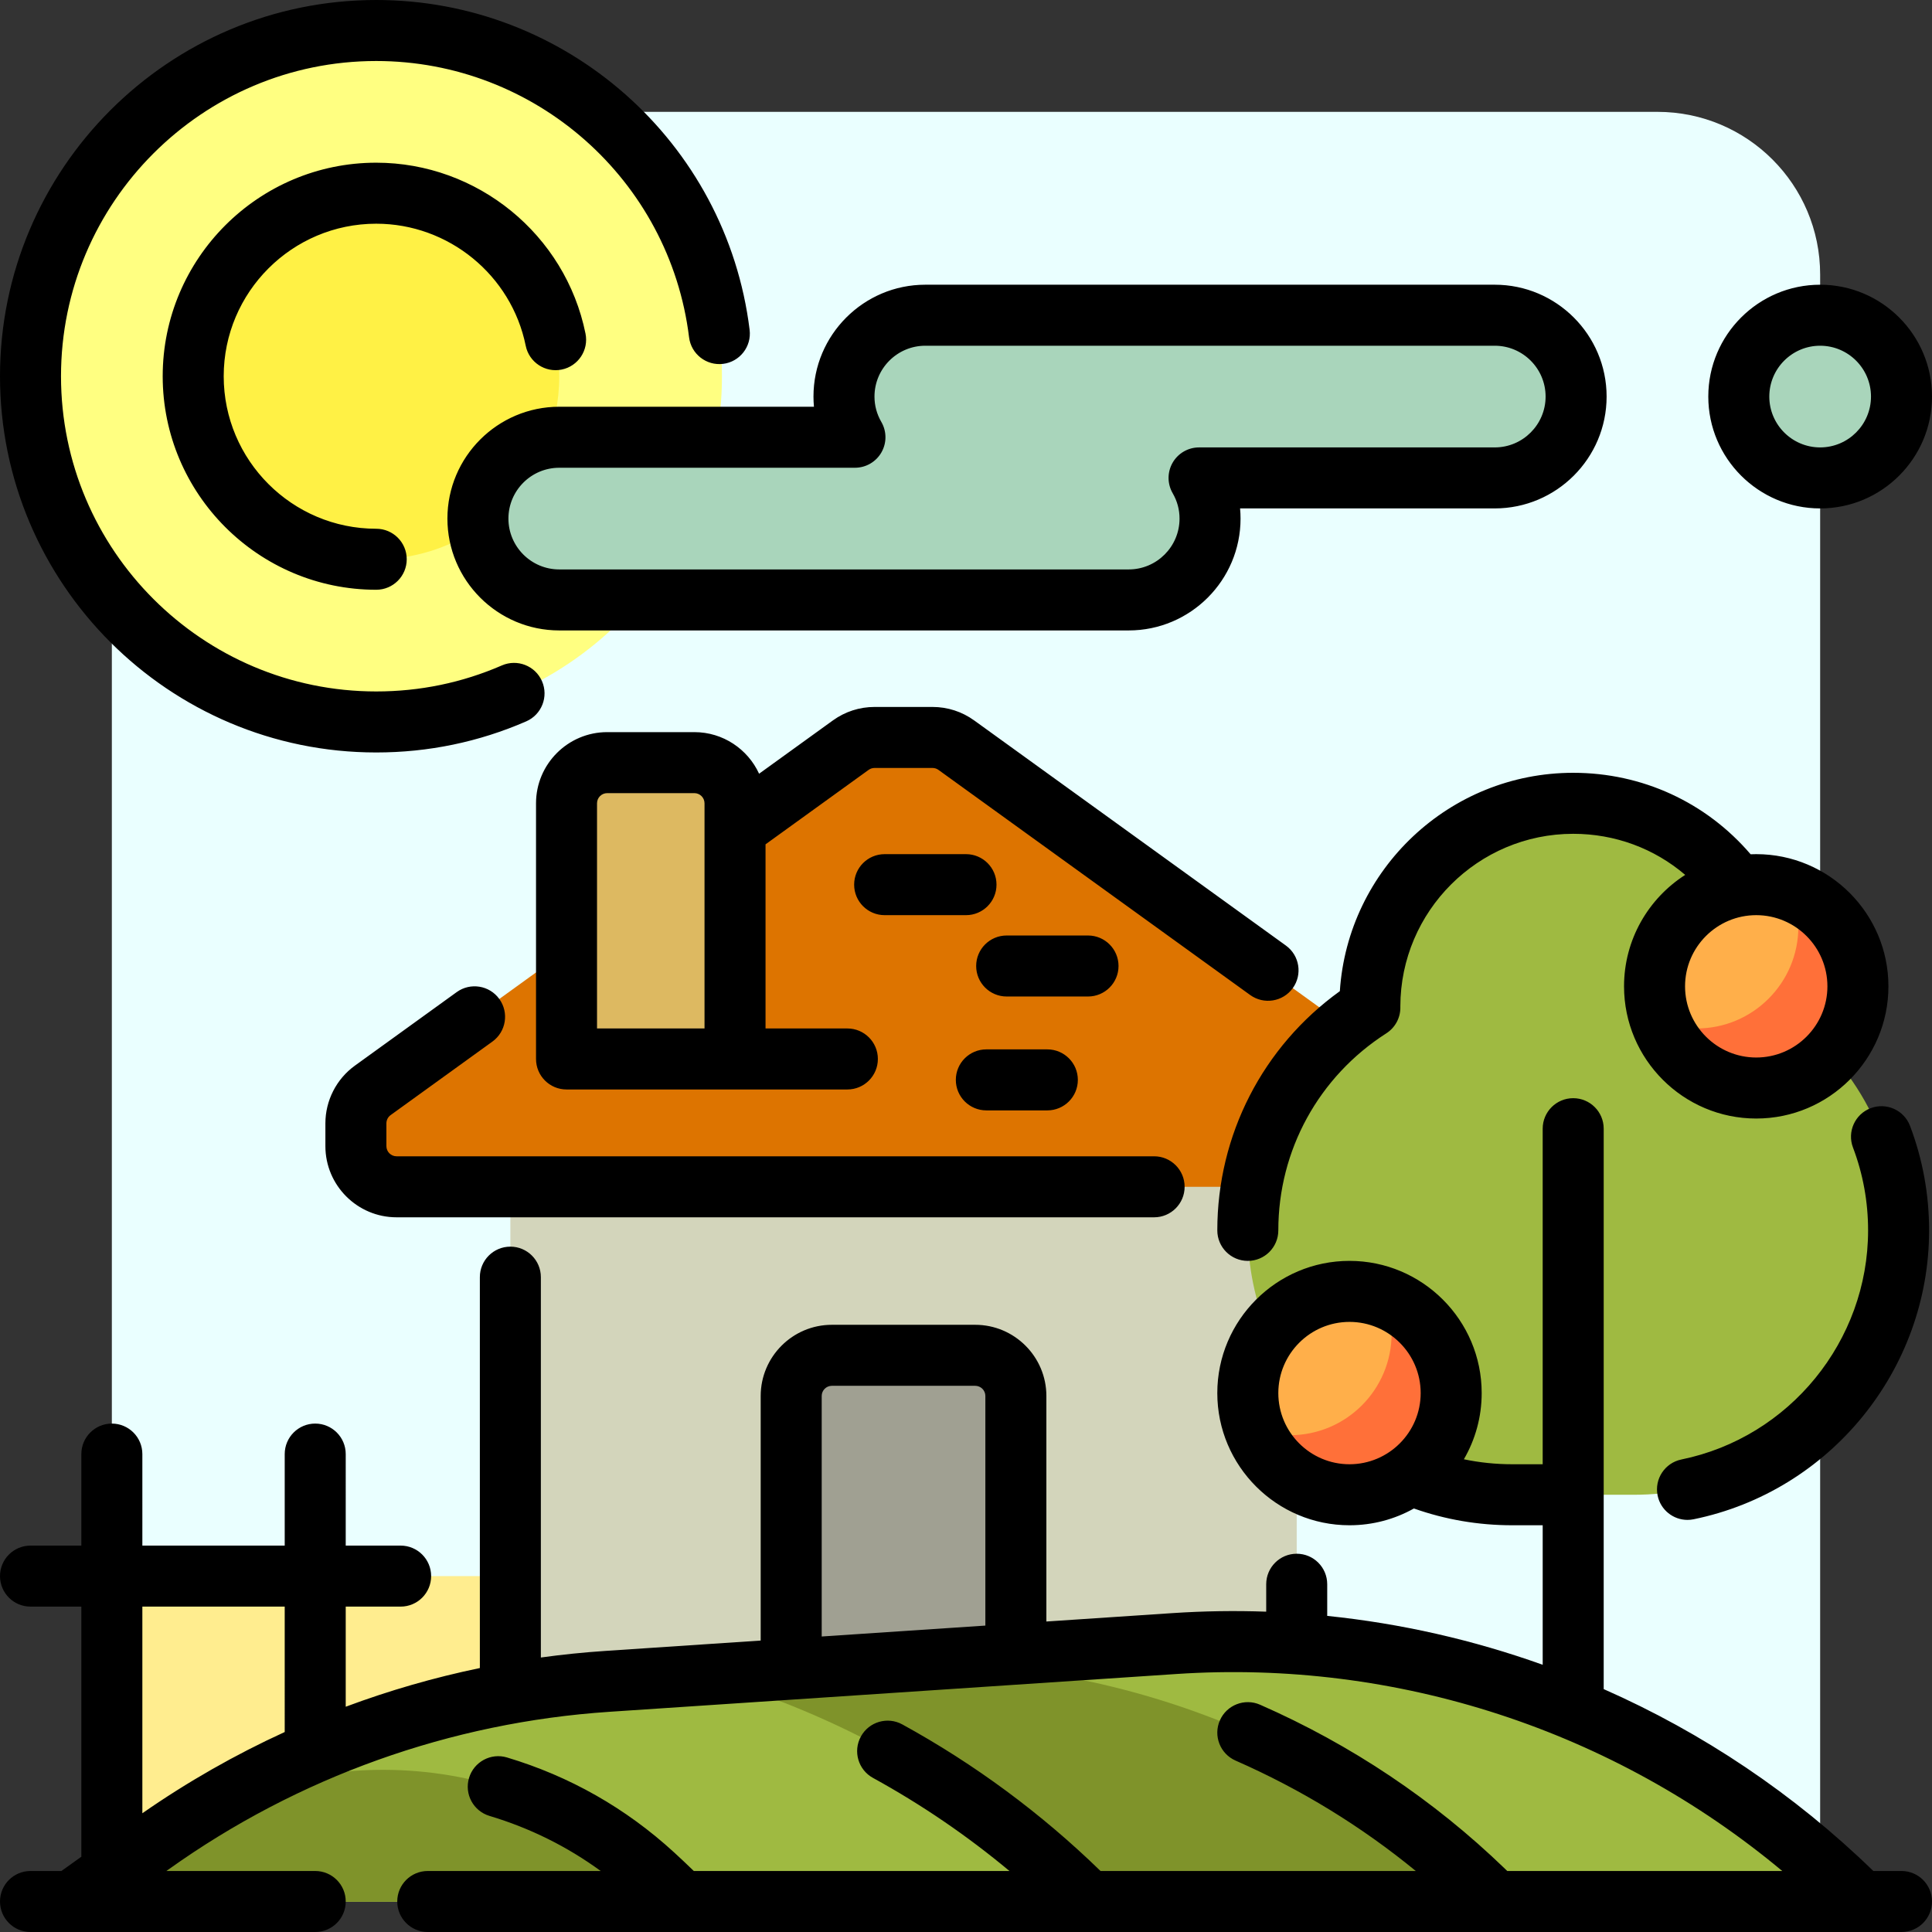 <?xml version="1.0" encoding="iso-8859-1"?>
<!-- Uploaded to: SVG Repo, www.svgrepo.com, Generator: SVG Repo Mixer Tools -->
<svg height="800px" width="800px" version="1.1" id="Layer_1" xmlns="http://www.w3.org/2000/svg" xmlns:xlink="http://www.w3.org/1999/xlink" 
	 viewBox="0 0 512 512" xml:space="preserve">
<rect x="0" y="0" width="512" height="512" fill="#333333" stroke="none"/>
<path style="fill:#EAFFFF;" d="M482.358,493.137H29.642V72.758c0-23.812,19.304-43.116,43.116-43.116h366.484
	c23.812,0,43.116,19.304,43.116,43.116V493.137z"/>
<path style="fill:#FFED8F;" d="M180.547,493.137H29.642v-75.453h150.905V493.137z"/>
<path style="fill:#FFFF81;" d="M191.326,99.705c0,50.601-41.02,91.621-91.621,91.621S8.084,150.306,8.084,99.705
	S49.105,8.084,99.705,8.084S191.326,49.105,191.326,99.705z"/>
<path style="fill:#FFF145;" d="M99.705,51.2c26.789,0,48.505,21.716,48.505,48.505s-21.716,48.505-48.505,48.505
	S51.2,126.494,51.2,99.705S72.916,51.2,99.705,51.2z"/>
<path style="fill:#A9D5BB;" d="M417.684,105.095L417.684,105.095c0,11.906-9.651,21.558-21.558,21.558h-78.361
	c1.839,3.173,2.908,6.848,2.908,10.779l0,0c0,11.906-9.651,21.558-21.558,21.558H148.211c-11.906,0-21.558-9.651-21.558-21.558l0,0
	c0-11.906,9.651-21.558,21.558-21.558h78.361c-1.839-3.173-2.908-6.848-2.908-10.779l0,0c0-11.906,9.651-21.558,21.558-21.558
	h150.905C408.033,83.537,417.684,93.189,417.684,105.095z M482.358,83.537c-11.906,0-21.558,9.651-21.558,21.558
	s9.651,21.558,21.558,21.558c11.906,0,21.558-9.651,21.558-21.558C503.916,93.189,494.264,83.537,482.358,83.537z"/>
<path style="fill:#D3D5BB;" d="M343.644,493.137H135.25V284.744h208.394V493.137z"/>
<path style="fill:#A0A092;" d="M269.217,463.366h-59.541v-93.418c0-5.953,4.826-10.779,10.779-10.779h37.983
	c5.953,0,10.779,4.826,10.779,10.779V463.366z"/>
<path style="fill:#DD7400;" d="M253.437,197.474L380.11,288.96c2.806,2.026,4.468,5.277,4.468,8.738v6.037
	c0,5.953-4.826,10.779-10.779,10.779H105.095c-5.953,0-10.779-4.826-10.779-10.779v-6.037c0-3.461,1.662-6.712,4.468-8.738
	l126.673-91.486c1.837-1.327,4.045-2.04,6.311-2.04h15.357C249.391,195.433,251.599,196.147,253.437,197.474z"/>
<path style="fill:#DDB961;" d="M194.792,280.637h-44.656v-67.753c0-5.953,4.826-10.779,10.779-10.779h23.098
	c5.953,0,10.779,4.826,10.779,10.779V280.637z"/>
<path style="fill:#9FBA41;" d="M503.146,326.063L503.146,326.063c0,38.695-31.368,70.063-70.063,70.063h-32.337
	c-38.694,0-70.063-31.369-70.063-70.063l0,0c0-24.802,12.899-46.578,32.343-59.029c0-0.085-0.006-0.169-0.006-0.255
	c0-29.765,24.13-53.895,53.895-53.895c29.765,0,53.895,24.13,53.895,53.895c0,0.085-0.007,0.169-0.007,0.255
	C490.247,279.485,503.146,301.261,503.146,326.063z"/>
<path style="fill:#FF7039;" d="M492.367,261.389c0,14.883-12.065,26.947-26.947,26.947c-14.883,0-26.947-12.065-26.947-26.947
	s12.065-26.947,26.947-26.947C480.302,234.442,492.367,246.507,492.367,261.389z M357.63,342.232
	c-14.882,0-26.947,12.065-26.947,26.947s12.065,26.947,26.947,26.947c14.883,0,26.947-12.065,26.947-26.947
	S372.513,342.232,357.63,342.232z"/>
<path style="fill:#FFAF4A;" d="M476.584,245.606c0,14.882-12.065,26.947-26.947,26.947c-3.327,0-6.512-0.607-9.454-1.71
	c-1.103-2.943-1.71-6.127-1.71-9.454c0-14.883,12.065-26.947,26.947-26.947c3.327,0,6.513,0.607,9.454,1.71
	C475.977,239.094,476.584,242.278,476.584,245.606z M357.63,342.232c-14.882,0-26.947,12.065-26.947,26.947
	c0,3.327,0.607,6.512,1.71,9.454c2.943,1.103,6.127,1.71,9.454,1.71c14.882,0,26.947-12.065,26.947-26.947
	c0-3.327-0.607-6.512-1.71-9.454C364.142,342.838,360.958,342.232,357.63,342.232z"/>
<path style="fill:#9FBA41;" d="M493.137,503.916H18.863l21.083-15.058c35.544-25.389,77.455-40.375,121.039-43.281l150.23-10.016
	C378.875,431.051,445.188,455.967,493.137,503.916L493.137,503.916z"/>
<path style="fill:#7F932A;" d="M396.126,503.916H18.863l21.083-15.058c35.544-25.389,77.455-40.375,121.039-43.281l66.289-4.419
	c61.246-4.083,121.777,17.245,165.93,59.886C394.185,501.992,395.159,502.949,396.126,503.916L396.126,503.916z"/>
<path style="fill:#9FBA41;" d="M288.337,503.916H18.863l21.083-15.058c35.544-25.389,77.455-40.375,121.039-43.281l6.835-0.456
	c13.739-0.916,27.512,1.216,40.327,6.256C237.87,463.068,265.236,480.815,288.337,503.916L288.337,503.916z"/>
<path style="fill:#7F932A;" d="M180.547,503.916H18.863l21.083-15.058c0.211-0.151,0.423-0.301,0.634-0.452
	c40.571-28.777,95.944-25.155,132.607,8.46C175.685,499.158,178.139,501.508,180.547,503.916L180.547,503.916z"/>
<path d="M288.337,264.084h-21.558c-4.466,0-8.084-3.62-8.084-8.084c0-4.465,3.618-8.084,8.084-8.084h21.558
	c4.466,0,8.084,3.62,8.084,8.084C296.421,260.465,292.803,264.084,288.337,264.084z M452.716,105.095
	c0-16.345,13.298-29.642,29.642-29.642S512,88.75,512,105.095s-13.298,29.642-29.642,29.642S452.716,121.44,452.716,105.095z
	 M468.884,105.095c0,7.43,6.044,13.474,13.474,13.474s13.474-6.044,13.474-13.474s-6.044-13.474-13.474-13.474
	S468.884,97.665,468.884,105.095z M261.389,278.097c-4.466,0-8.084,3.62-8.084,8.084c0,4.465,3.618,8.084,8.084,8.084h16.168
	c4.466,0,8.084-3.62,8.084-8.084c0-4.465-3.618-8.084-8.084-8.084H261.389z M103.518,295.513l26.983-19.488
	c3.618-2.614,4.433-7.667,1.819-11.287c-2.616-3.62-7.667-4.434-11.288-1.821L94.05,282.406c-4.895,3.535-7.818,9.253-7.818,15.292
	v6.037c0,10.401,8.463,18.863,18.863,18.863h200.758c4.466,0,8.084-3.62,8.084-8.084s-3.618-8.084-8.084-8.084H105.095
	c-1.486,0-2.695-1.209-2.695-2.695v-6.037C102.4,296.835,102.818,296.018,103.518,295.513z M446.597,231.856
	c-8.194-7.006-18.593-10.888-29.681-10.888c-25.237,0-45.773,20.514-45.811,45.743l0.005,0.224c0.035,2.791-1.373,5.402-3.723,6.907
	c-17.92,11.475-28.619,30.997-28.619,52.221c0,4.465-3.618,8.084-8.084,8.084c-4.466,0-8.084-3.62-8.084-8.084
	c0-25.311,12.059-48.697,32.472-63.394c2.121-32.267,29.049-57.869,61.843-57.869c18.304,0,35.221,7.819,47.018,21.589
	c0.494-0.02,0.988-0.031,1.488-0.031c19.317,0,35.032,15.716,35.032,35.032c0,19.316-15.715,35.032-35.032,35.032
	c-19.317,0-35.032-15.716-35.032-35.032C430.388,248.996,436.857,238.085,446.597,231.856z M446.557,261.389
	c0,10.401,8.463,18.863,18.863,18.863c10.401,0,18.863-8.463,18.863-18.863s-8.463-18.863-18.863-18.863
	C455.019,242.526,446.557,250.989,446.557,261.389z M99.705,199.411c13.809,0,27.181-2.772,39.746-8.239
	c4.094-1.782,5.968-6.544,4.188-10.639c-1.781-4.095-6.544-5.969-10.638-4.188c-10.518,4.577-21.72,6.897-33.296,6.897
	c-46.062,0-83.537-37.475-83.537-83.537s37.475-83.537,83.537-83.537c42.131,0,77.772,31.48,82.907,73.225
	c0.545,4.432,4.588,7.577,9.011,7.036c4.43-0.545,7.581-4.58,7.036-9.01C192.53,37.582,149.989,0,99.705,0
	C44.727,0,0,44.727,0,99.705S44.727,199.411,99.705,199.411z M99.705,59.284c19.155,0,35.816,13.601,39.615,32.34
	c0.887,4.376,5.156,7.201,9.53,6.316c4.376-0.887,7.205-5.153,6.316-9.53c-5.32-26.246-28.645-45.295-55.461-45.295
	c-31.203,0-56.589,25.385-56.589,56.589s25.387,56.589,56.589,56.589c4.466,0,8.084-3.62,8.084-8.084
	c0-4.465-3.618-8.084-8.084-8.084c-22.288,0-40.421-18.132-40.421-40.421S77.418,59.284,99.705,59.284z M256,226.358h-21.558
	c-4.466,0-8.084,3.62-8.084,8.084c0,4.465,3.618,8.084,8.084,8.084H256c4.466,0,8.084-3.62,8.084-8.084
	C264.084,229.977,260.466,226.358,256,226.358z M512,503.916c0,4.465-3.618,8.084-8.084,8.084H113.359
	c-4.466,0-8.084-3.62-8.084-8.084s3.618-8.084,8.084-8.084h45.833c-8.901-6.499-18.774-11.393-29.469-14.597
	c-4.278-1.281-6.707-5.787-5.425-10.063c1.282-4.276,5.787-6.709,10.063-5.425c16.601,4.972,31.501,13.437,44.287,25.161
	c1.754,1.607,3.499,3.256,5.214,4.924h83.654c-11.22-9.359-23.329-17.621-36.171-24.67c-3.915-2.148-5.345-7.062-3.198-10.976
	c2.148-3.914,7.063-5.346,10.977-3.197c19.19,10.532,36.845,23.59,52.527,38.844h83.551c-14.439-11.843-30.451-21.654-47.77-29.261
	c-4.088-1.796-5.947-6.564-4.152-10.653c1.796-4.087,6.568-5.946,10.653-4.151c24.198,10.627,46.028,25.25,64.885,43.461
	c0.208,0.202,0.416,0.402,0.623,0.604h72.875c-44.618-37.226-102.069-56.105-160.565-52.205l-150.229,10.015
	c-42.115,2.808-82.531,17.26-116.878,41.793l-0.554,0.396h39.447c4.466,0,8.084,3.62,8.084,8.084S88.003,512,83.537,512H18.969
	c-0.032,0-0.066,0-0.099,0c-0.032,0-0.066,0-0.098,0H8.084C3.618,512,0,508.38,0,503.916s3.618-8.084,8.084-8.084h8.189l5.285-3.775
	v-66.288H8.084c-4.466,0-8.084-3.62-8.084-8.084c0-4.465,3.618-8.084,8.084-8.084h13.474v-24.253c0-4.465,3.618-8.084,8.084-8.084
	s8.084,3.62,8.084,8.084V409.6h37.726v-24.253c0-4.465,3.618-8.084,8.084-8.084c4.466,0,8.084,3.62,8.084,8.084V409.6h14.552
	c4.466,0,8.084,3.62,8.084,8.084c0,4.465-3.618,8.084-8.084,8.084H91.621v26.532c11.556-4.311,23.437-7.739,35.546-10.252v-103.59
	c0-4.465,3.618-8.084,8.084-8.084s8.084,3.62,8.084,8.084v100.8c5.668-0.783,11.376-1.367,17.112-1.749l41.145-2.743v-64.818
	c0-10.401,8.463-18.863,18.863-18.863h37.983c10.401,0,18.863,8.463,18.863,18.863v59.771l33.376-2.225
	c8.322-0.555,16.63-0.679,24.882-0.384v-7.271c0-4.465,3.618-8.084,8.084-8.084c4.466,0,8.084,3.62,8.084,8.084v8.389
	c19.564,2.01,38.732,6.379,57.104,12.955v-36.974h-8.084c-8.962,0-17.706-1.494-26.046-4.446c-5.053,2.832-10.876,4.446-17.07,4.446
	c-19.317,0-35.032-15.716-35.032-35.032s15.715-35.032,35.032-35.032c19.317,0,35.032,15.716,35.032,35.032
	c0,6.388-1.719,12.383-4.718,17.545c4.178,0.876,8.457,1.318,12.802,1.318h8.084v-88.926c0-4.465,3.618-8.084,8.084-8.084
	c4.466,0,8.084,3.62,8.084,8.084v148.517c26.226,11.565,50.476,27.795,71.454,48.199h7.463C508.382,495.832,512,499.451,512,503.916
	z M376.494,369.179c0-10.401-8.463-18.863-18.863-18.863c-10.401,0-18.863,8.463-18.863,18.863c0,10.401,8.463,18.863,18.863,18.863
	C368.031,388.042,376.494,379.58,376.494,369.179z M75.453,425.768H37.726v54.762c11.961-8.321,24.591-15.516,37.726-21.526V425.768
	z M261.133,369.949c0-1.485-1.208-2.695-2.695-2.695h-37.983c-1.486,0-2.695,1.209-2.695,2.695v63.74l43.372-2.891V369.949z
	 M331.31,263.689l-82.609-59.661c-0.461-0.334-1.008-0.51-1.577-0.51h-15.356c-0.57,0-1.117,0.177-1.579,0.511l-27.315,19.728
	v48.797h21.686c4.466,0,8.084,3.62,8.084,8.084s-3.618,8.084-8.084,8.084h-74.425c-4.466,0-8.084-3.62-8.084-8.084v-67.753
	c0-10.401,8.463-18.863,18.863-18.863h23.097c7.606,0,14.173,4.524,17.156,11.024l19.556-14.125
	c3.236-2.336,7.055-3.571,11.045-3.571h15.357c3.989,0,7.808,1.235,11.043,3.571l82.61,59.663c3.618,2.614,4.433,7.667,1.819,11.287
	C339.984,265.489,334.93,266.301,331.31,263.689z M186.706,212.884c0-1.485-1.208-2.695-2.695-2.695h-23.097
	c-1.486,0-2.695,1.209-2.695,2.695v59.669h28.487V212.884z M215.703,107.789c-0.082-0.895-0.124-1.794-0.124-2.695
	c0-16.345,13.298-29.642,29.642-29.642h150.905c16.344,0,29.642,13.297,29.642,29.642s-13.298,29.642-29.642,29.642h-67.492
	c0.082,0.895,0.124,1.794,0.124,2.695c0,16.345-13.298,29.642-29.642,29.642H148.211c-16.344,0-29.642-13.297-29.642-29.642
	c0-16.345,13.298-29.642,29.642-29.642H215.703z M148.211,123.958c-7.43,0-13.474,6.044-13.474,13.474s6.044,13.474,13.474,13.474
	h150.905c7.43,0,13.474-6.044,13.474-13.474c0-2.38-0.611-4.644-1.819-6.728c-1.449-2.501-1.452-5.585-0.009-8.089
	c1.444-2.504,4.113-4.046,7.004-4.046h78.361c7.43,0,13.474-6.044,13.474-13.474s-6.044-13.474-13.474-13.474H245.221
	c-7.43,0-13.474,6.044-13.474,13.474c0,2.38,0.611,4.644,1.819,6.728c1.449,2.501,1.452,5.585,0.009,8.089
	c-1.444,2.504-4.113,4.046-7.004,4.046C226.571,123.958,148.211,123.958,148.211,123.958z M447.195,402.789
	c0.537,0,1.082-0.054,1.63-0.166c36.16-7.399,62.406-39.596,62.406-76.56c0-9.533-1.701-18.85-5.055-27.693
	c-1.585-4.176-6.259-6.275-10.426-4.691c-4.175,1.583-6.274,6.252-4.692,10.426c2.658,7.004,4.005,14.391,4.005,21.958
	c0,29.317-20.81,54.853-49.48,60.72c-4.374,0.895-7.194,5.166-6.299,9.54C440.067,400.151,443.434,402.789,447.195,402.789z"/>
</svg>